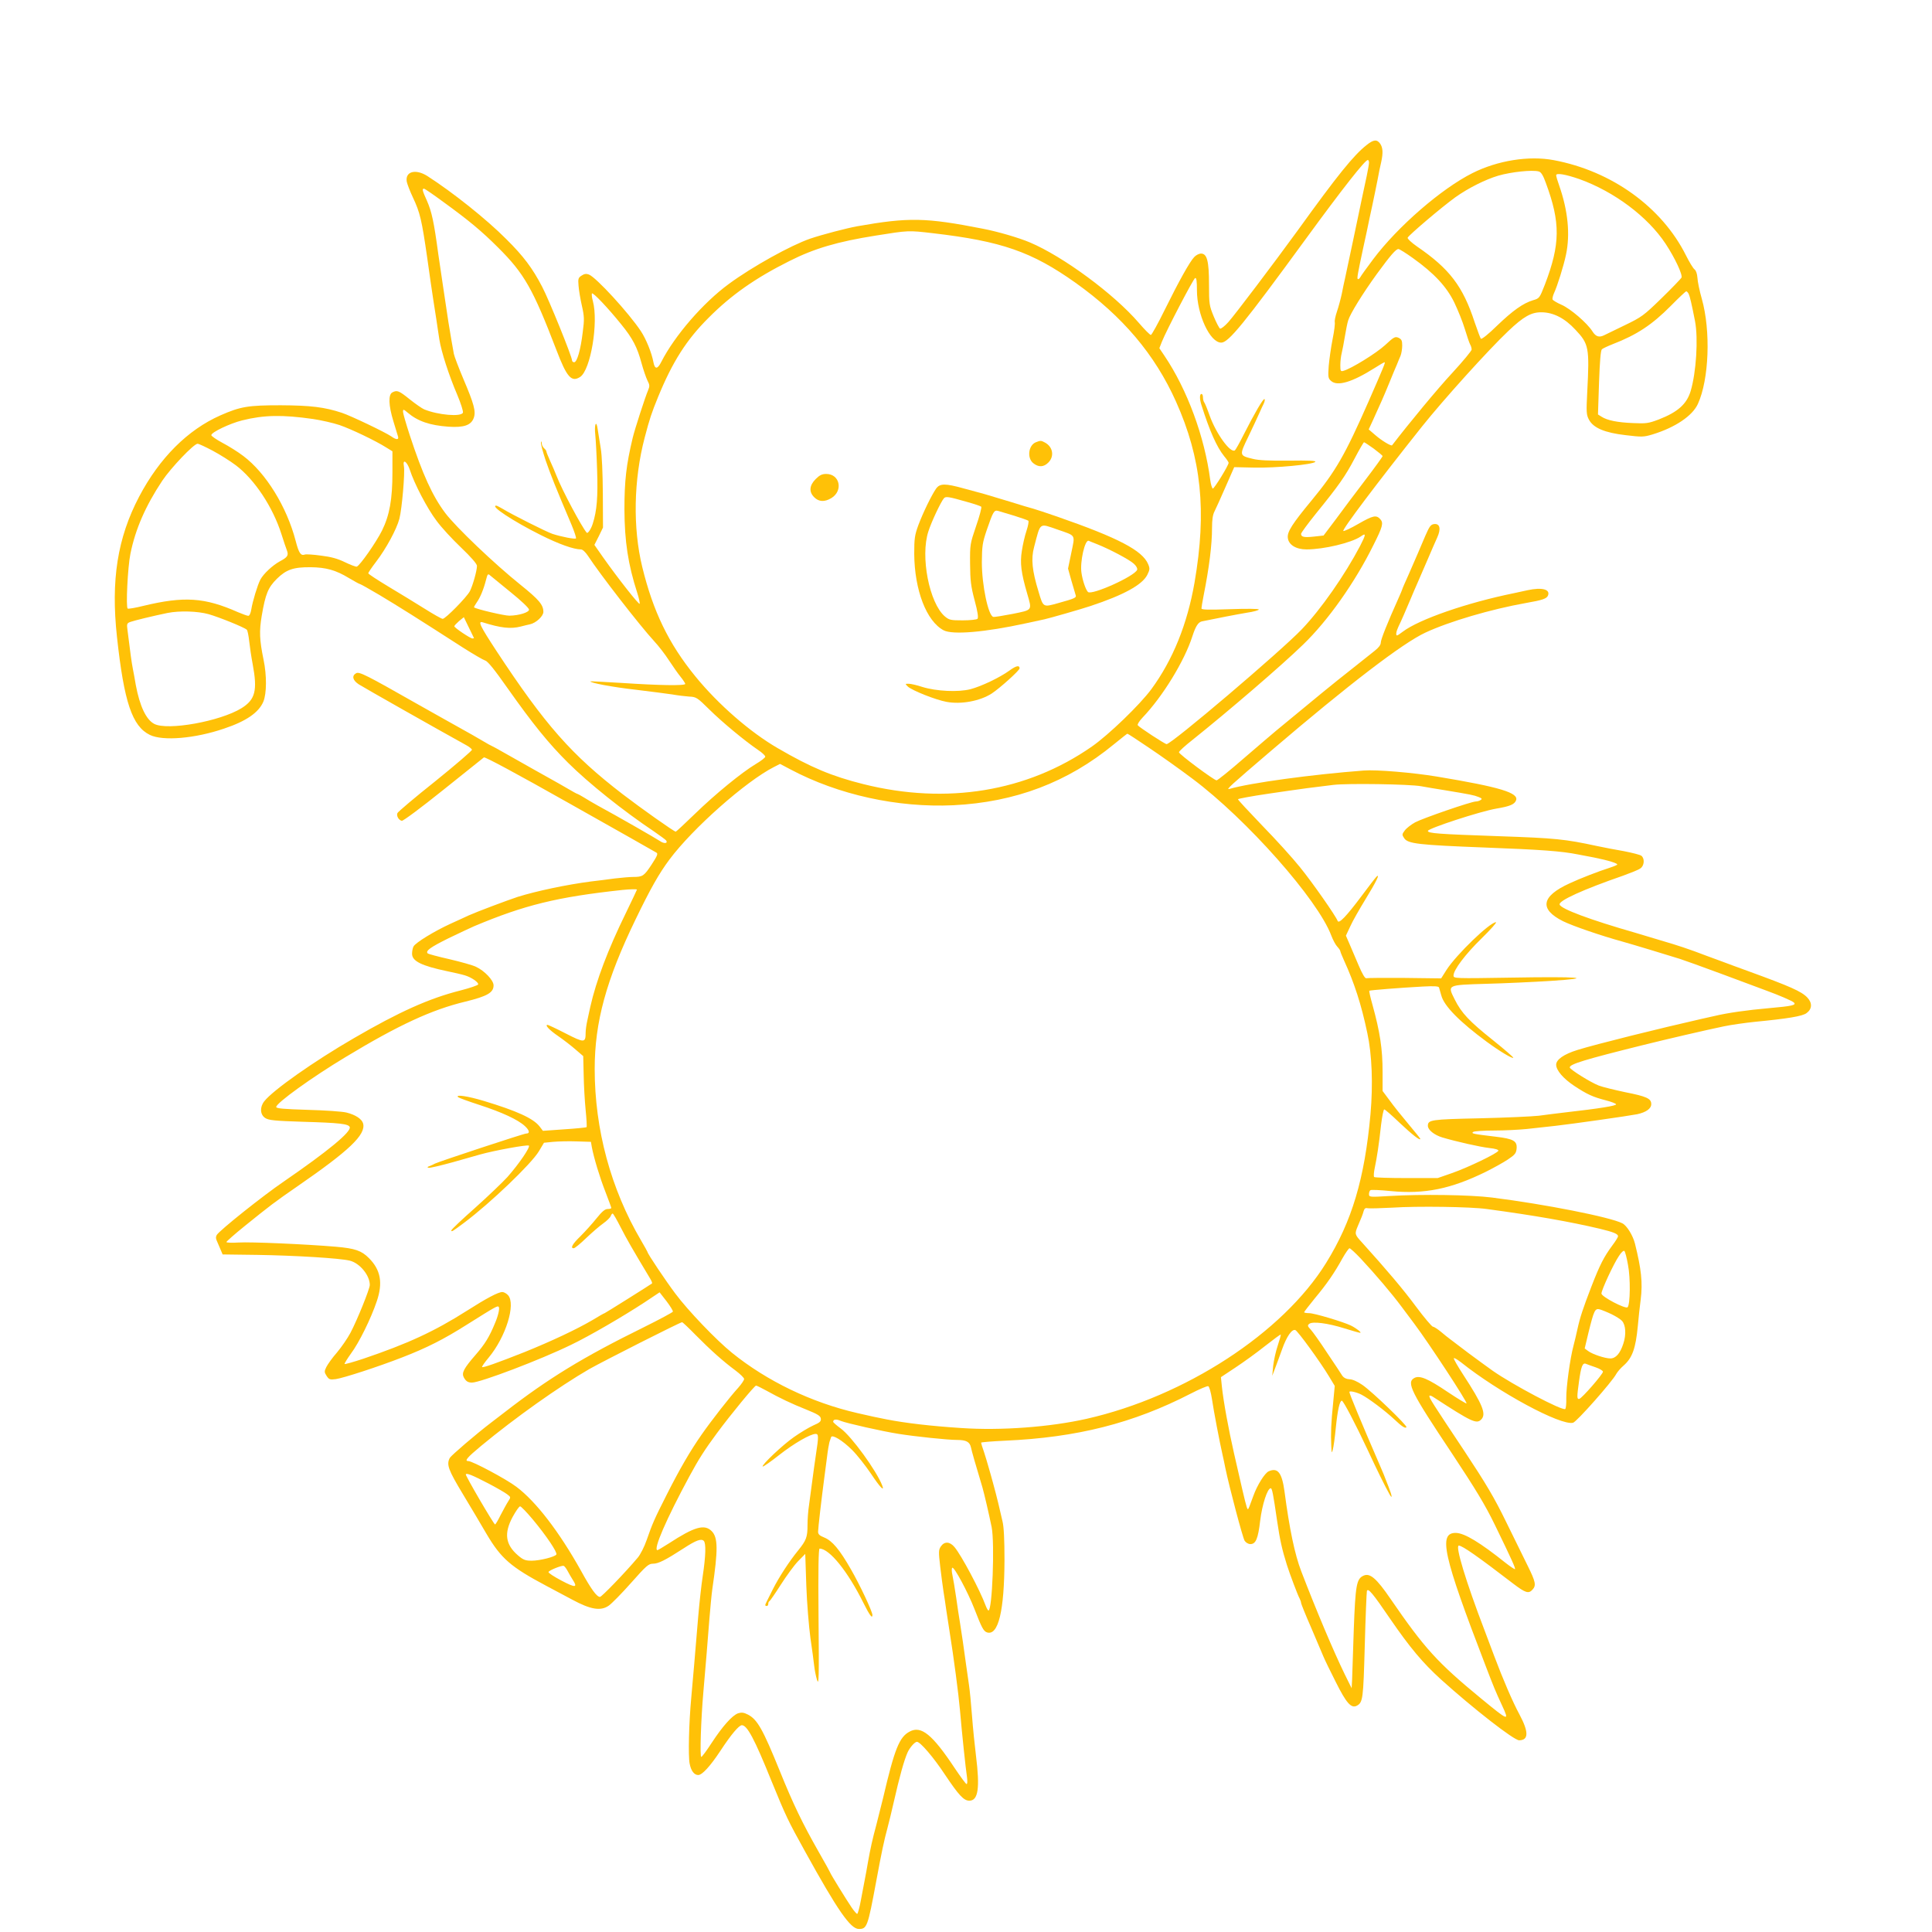 <?xml version="1.0" standalone="no"?>
<!DOCTYPE svg PUBLIC "-//W3C//DTD SVG 20010904//EN"
 "http://www.w3.org/TR/2001/REC-SVG-20010904/DTD/svg10.dtd">
<svg version="1.0" xmlns="http://www.w3.org/2000/svg"
 width="1280pt" height="1280pt" viewBox="0 0 1280 1280"
 preserveAspectRatio="xMidYMid meet">
<g transform="translate(0,1280) scale(0.1,-0.1)"
fill="#ffc107" stroke="none">
<path d="M9054 11839 c-86 -68 -190 -196 -458 -568 -157 -216 -418 -561 -458
-605 -24 -27 -49 -46 -55 -43 -6 4 -25 40 -42 81 -29 71 -31 81 -31 211 0 156
-13 205 -53 205 -13 0 -33 -10 -45 -23 -31 -33 -101 -159 -195 -349 -45 -92
-87 -167 -92 -167 -6 -1 -42 36 -80 80 -165 192 -502 440 -722 533 -76 32
-214 72 -313 91 -377 74 -490 76 -830 16 -72 -13 -232 -55 -312 -82 -130 -45
-384 -186 -539 -300 -171 -125 -360 -344 -448 -517 -25 -50 -43 -50 -52 -1
-11 60 -48 152 -83 205 -81 122 -297 357 -344 375 -18 7 -31 5 -49 -7 -22 -14
-24 -21 -20 -67 2 -29 12 -88 22 -132 16 -70 17 -92 6 -174 -14 -119 -38 -201
-57 -201 -8 0 -14 6 -14 12 0 25 -154 405 -198 488 -64 123 -123 202 -237 315
-132 133 -356 311 -524 419 -78 49 -148 30 -136 -38 3 -15 21 -63 41 -105 47
-100 58 -147 94 -396 16 -115 34 -240 40 -277 6 -38 15 -98 21 -135 5 -38 15
-97 20 -133 13 -81 62 -234 119 -367 23 -55 40 -108 37 -117 -11 -29 -165 -16
-257 22 -14 6 -56 35 -95 66 -72 58 -84 63 -116 46 -27 -15 -25 -85 7 -190 14
-47 28 -93 31 -102 7 -23 -12 -23 -45 1 -39 27 -269 137 -327 156 -115 38
-207 49 -405 50 -216 0 -266 -8 -400 -67 -217 -96 -403 -282 -538 -538 -144
-274 -188 -554 -147 -930 47 -433 101 -592 218 -649 86 -42 299 -24 492 42
147 49 230 107 260 179 22 54 23 173 1 278 -27 131 -29 189 -12 290 25 146 42
187 100 245 62 61 109 78 224 77 102 -1 167 -19 254 -72 37 -22 70 -40 74 -40
3 0 61 -32 128 -72 130 -78 248 -152 554 -349 68 -43 133 -81 146 -85 17 -4
62 -60 147 -181 168 -238 273 -368 403 -497 137 -136 365 -318 568 -454 42
-29 79 -56 82 -61 12 -20 -15 -22 -42 -3 -25 17 -279 163 -412 235 -30 17 -72
41 -92 54 -21 13 -40 23 -42 23 -3 0 -27 13 -54 29 -48 28 -67 39 -232 131
-47 26 -129 73 -184 104 -54 31 -100 56 -102 56 -2 0 -25 13 -52 29 -50 30
-58 34 -267 151 -71 40 -151 85 -176 99 -329 187 -378 212 -399 201 -31 -17
-24 -47 17 -74 40 -25 504 -288 712 -403 19 -10 36 -24 38 -30 2 -5 -107 -99
-242 -208 -136 -108 -249 -204 -252 -212 -8 -19 9 -47 29 -51 9 -2 132 90 274
204 143 114 264 211 270 216 7 5 214 -106 570 -307 308 -173 565 -319 573
-324 12 -7 5 -22 -32 -79 -50 -76 -59 -82 -122 -82 -24 0 -79 -5 -122 -10 -43
-6 -114 -15 -158 -20 -161 -21 -360 -63 -485 -102 -67 -22 -272 -99 -325 -123
-16 -8 -70 -32 -120 -55 -109 -50 -231 -125 -245 -150 -6 -10 -10 -33 -10 -49
0 -49 63 -80 235 -116 44 -9 96 -21 115 -27 44 -13 92 -47 88 -60 -2 -6 -55
-24 -117 -40 -207 -52 -407 -142 -706 -316 -263 -152 -537 -345 -594 -418 -31
-39 -28 -89 6 -111 23 -15 61 -19 248 -25 245 -7 304 -14 312 -35 12 -31 -146
-161 -437 -361 -138 -94 -425 -323 -444 -354 -7 -12 -7 -24 1 -40 5 -13 17
-38 24 -56 l14 -33 230 -3 c253 -4 547 -22 612 -38 66 -16 133 -97 133 -161 0
-26 -83 -232 -128 -317 -19 -36 -59 -94 -89 -130 -31 -35 -62 -79 -71 -97 -14
-29 -14 -34 2 -59 16 -24 22 -26 61 -21 53 8 278 81 440 144 160 62 274 119
430 218 196 123 203 127 210 115 6 -10 -5 -59 -25 -105 -38 -93 -68 -141 -129
-211 -79 -91 -94 -120 -78 -150 14 -25 27 -34 54 -34 55 0 456 152 658 251
119 57 339 185 483 279 l102 68 46 -59 c25 -33 44 -64 42 -69 -2 -5 -89 -52
-194 -104 -402 -198 -631 -338 -920 -562 -28 -21 -68 -52 -90 -69 -101 -77
-264 -217 -274 -234 -23 -44 -11 -78 88 -242 54 -90 124 -207 155 -261 97
-164 160 -219 397 -345 41 -22 118 -63 171 -91 122 -66 189 -77 242 -40 19 13
86 81 148 151 101 114 116 127 145 127 36 0 83 24 202 101 84 55 118 67 135
50 15 -16 13 -98 -7 -231 -9 -58 -23 -184 -31 -280 -19 -231 -34 -403 -45
-525 -16 -171 -21 -388 -11 -439 9 -48 30 -76 57 -76 26 0 79 58 146 159 72
110 124 171 143 171 35 0 83 -89 196 -369 97 -237 109 -262 222 -466 217 -393
302 -515 357 -515 54 0 59 14 115 315 37 200 52 270 75 355 11 41 29 116 40
165 41 180 69 280 93 335 15 33 48 70 62 70 22 0 110 -103 184 -215 93 -139
126 -175 163 -175 59 0 71 83 44 299 -8 64 -20 181 -26 261 -6 80 -15 172 -20
205 -5 33 -14 96 -20 140 -6 44 -16 112 -21 150 -6 39 -14 95 -19 125 -5 30
-17 105 -25 165 -9 61 -20 128 -25 150 -5 22 -6 43 -1 48 11 11 104 -162 147
-273 48 -124 60 -147 83 -155 75 -24 115 141 116 480 0 132 -4 219 -13 255 -7
30 -20 84 -28 120 -9 36 -24 97 -35 135 -11 39 -24 88 -31 110 -6 22 -19 65
-29 96 -11 30 -19 58 -19 61 0 3 71 9 158 13 475 21 849 115 1231 312 58 30
110 52 116 49 7 -2 18 -42 25 -88 11 -76 51 -285 70 -368 4 -19 13 -57 18 -85
27 -130 115 -462 128 -483 8 -12 24 -22 38 -22 36 0 51 35 65 155 13 107 48
215 70 215 9 0 16 -36 42 -215 19 -129 33 -191 65 -293 19 -60 73 -204 85
-224 5 -10 9 -22 9 -28 0 -5 29 -78 66 -162 36 -84 73 -171 82 -193 9 -22 46
-98 82 -169 70 -140 102 -176 139 -157 41 22 43 44 53 400 5 190 12 352 14
360 7 23 39 -15 154 -184 132 -192 215 -291 337 -402 213 -192 483 -403 518
-403 63 1 64 55 2 171 -44 81 -110 234 -168 389 -15 41 -44 118 -64 170 -124
324 -195 560 -170 560 23 0 126 -72 363 -254 79 -60 100 -66 125 -38 26 28 21
52 -32 159 -26 54 -91 186 -144 293 -76 156 -131 249 -274 465 -217 326 -233
351 -233 366 0 6 12 3 28 -8 252 -164 284 -179 315 -148 36 36 11 98 -120 299
-35 54 -63 102 -61 107 2 5 23 -8 48 -27 249 -199 661 -421 742 -400 23 5 261
274 286 323 8 14 29 39 49 56 57 50 80 113 94 262 4 50 13 128 19 175 14 113
4 202 -38 371 -14 55 -54 119 -83 134 -78 41 -514 127 -864 171 -144 18 -465
23 -682 10 -130 -8 -133 -7 -133 13 0 11 4 23 10 26 5 3 65 1 132 -6 227 -22
401 14 633 128 50 25 115 61 145 81 48 32 55 42 58 73 4 50 -21 64 -138 78
-151 18 -166 21 -149 32 8 5 70 9 138 9 69 0 165 5 215 10 50 6 136 15 191 21
115 13 480 65 542 77 59 13 93 37 93 67 0 37 -31 51 -173 79 -70 15 -149 34
-175 44 -54 21 -192 107 -192 120 0 22 99 52 485 148 165 41 415 99 535 124
47 10 139 23 205 30 217 21 317 37 344 58 37 27 39 67 5 103 -39 41 -112 73
-389 174 -55 20 -140 51 -190 70 -49 18 -126 46 -170 63 -44 16 -107 37 -140
47 -33 10 -78 23 -100 30 -22 7 -89 27 -150 45 -300 86 -493 158 -502 187 -9
25 156 100 422 192 49 18 100 38 112 47 27 17 31 65 8 84 -8 7 -61 20 -117 31
-57 10 -137 25 -178 34 -213 46 -275 52 -650 65 -403 14 -470 19 -470 35 0 16
347 130 455 148 89 15 119 28 129 54 20 50 -103 88 -524 158 -156 26 -402 47
-485 40 -343 -26 -754 -82 -890 -122 -26 -7 5 21 280 256 513 438 868 710
1019 780 159 74 435 155 666 196 110 19 138 29 146 50 16 41 -41 55 -134 35
-26 -6 -67 -15 -92 -20 -310 -63 -628 -173 -736 -255 -18 -14 -35 -25 -38 -25
-10 0 -6 26 8 56 20 41 49 108 81 184 15 36 35 83 45 105 10 22 39 90 65 150
26 61 56 130 67 154 26 57 18 93 -20 89 -23 -3 -31 -14 -59 -78 -17 -41 -40
-93 -49 -115 -9 -22 -37 -84 -60 -138 -24 -53 -44 -99 -44 -102 0 -2 -11 -28
-24 -57 -75 -167 -118 -275 -118 -296 0 -15 -15 -34 -42 -55 -22 -18 -95 -76
-161 -128 -101 -79 -227 -182 -489 -399 -23 -19 -119 -101 -213 -182 -94 -82
-176 -148 -183 -148 -16 0 -249 173 -249 186 -1 6 41 44 92 84 235 188 587
490 730 629 165 159 343 411 465 657 63 125 69 149 47 174 -27 30 -48 25 -146
-31 -48 -28 -93 -49 -99 -47 -13 4 221 315 521 692 142 178 441 509 571 632
103 98 154 126 222 125 78 -1 153 -39 224 -116 89 -94 93 -119 78 -410 -7
-135 -6 -153 11 -185 29 -55 104 -87 243 -103 108 -13 119 -13 179 5 150 46
264 123 300 202 74 162 86 483 26 696 -15 52 -28 115 -29 139 -2 27 -9 48 -19
56 -9 6 -35 49 -57 93 -160 320 -492 559 -876 631 -164 31 -372 -2 -539 -86
-205 -103 -494 -353 -657 -570 -42 -56 -81 -110 -86 -120 -6 -10 -13 -15 -17
-11 -5 5 1 39 35 198 4 19 15 71 25 115 9 44 25 121 36 170 11 50 26 126 35
170 8 44 19 99 25 122 13 60 11 95 -7 121 -21 30 -44 28 -90 -9z m16 -117 c0
-9 -7 -49 -15 -87 -8 -39 -22 -104 -31 -145 -17 -85 -100 -474 -113 -535 -5
-22 -15 -67 -21 -100 -7 -33 -21 -86 -32 -118 -11 -32 -17 -64 -15 -71 3 -8
-3 -58 -14 -112 -11 -55 -22 -135 -26 -179 -5 -73 -4 -82 16 -99 41 -37 138
-9 287 85 34 22 64 39 67 39 7 0 -4 -27 -106 -260 -156 -354 -216 -460 -377
-655 -129 -156 -162 -208 -158 -247 4 -47 54 -78 124 -78 115 0 298 44 358 85
38 27 37 16 -3 -62 -102 -194 -259 -419 -386 -552 -142 -148 -863 -761 -896
-761 -11 0 -181 111 -191 125 -4 5 10 28 31 50 135 141 279 377 331 540 21 65
38 92 62 98 91 19 235 47 301 58 42 6 77 16 77 21 0 5 -81 6 -190 2 -145 -5
-190 -4 -190 5 0 6 6 44 14 84 38 191 56 339 56 450 0 54 5 88 17 110 9 18 42
91 73 162 l57 130 134 -3 c141 -3 385 20 403 38 8 8 -46 10 -174 8 -131 -1
-201 2 -240 12 -90 22 -90 22 -30 146 29 60 61 129 72 154 11 25 25 55 31 67
6 13 8 26 5 29 -8 7 -69 -99 -137 -233 -28 -56 -55 -104 -60 -107 -30 -19
-124 111 -167 231 -15 43 -31 82 -36 88 -4 5 -8 19 -8 32 0 13 -4 23 -10 23
-13 0 -13 -35 0 -74 54 -171 101 -277 150 -338 17 -20 30 -40 30 -44 0 -17
-96 -173 -105 -171 -5 2 -13 28 -17 58 -37 285 -152 598 -304 823 l-33 49 16
41 c30 76 210 420 221 424 9 3 12 -21 12 -81 0 -160 86 -347 161 -347 48 0
150 125 561 688 243 333 392 522 410 522 5 0 8 -8 8 -18z m1125 -58 c15 -4 29
-26 47 -77 97 -262 96 -404 -7 -673 -35 -89 -36 -91 -78 -103 -66 -20 -134
-68 -240 -170 -55 -54 -101 -91 -106 -85 -4 5 -22 54 -41 109 -78 239 -167
355 -382 502 -37 26 -64 51 -62 58 7 17 226 203 316 268 86 61 197 117 284
143 86 25 226 40 269 28z m270 -51 c230 -83 451 -248 570 -428 62 -94 115
-207 105 -225 -5 -8 -64 -70 -133 -137 -117 -114 -131 -124 -243 -178 -65 -32
-127 -62 -136 -66 -34 -17 -56 -9 -78 26 -34 54 -145 150 -205 176 -30 13 -56
29 -59 35 -2 6 2 24 9 40 23 49 65 184 80 256 29 136 13 293 -45 459 -11 30
-20 61 -20 68 0 17 63 6 155 -26z m-7529 -150 c171 -124 256 -195 364 -303
174 -173 231 -274 386 -678 69 -181 100 -217 158 -179 69 46 122 360 84 502
-7 24 -9 47 -6 51 8 7 107 -97 193 -204 77 -94 107 -153 135 -257 12 -44 30
-96 39 -115 16 -30 16 -39 5 -65 -18 -41 -89 -260 -102 -315 -43 -180 -55
-285 -55 -475 1 -212 24 -364 85 -553 11 -34 18 -67 16 -72 -3 -11 -146 171
-242 307 l-58 83 29 57 28 58 -1 225 c-1 135 -6 255 -14 300 -7 41 -16 98 -20
125 -9 68 -24 34 -16 -37 3 -29 9 -134 12 -232 6 -177 -1 -269 -29 -356 -11
-35 -33 -68 -40 -59 -33 38 -163 282 -198 372 -11 28 -31 75 -45 105 -13 29
-24 56 -24 61 0 5 -7 14 -15 21 -8 7 -16 22 -16 34 -1 13 -3 15 -5 6 -3 -8 12
-62 31 -120 33 -95 66 -179 172 -428 19 -46 32 -86 29 -89 -6 -7 -98 11 -156
30 -37 12 -270 129 -330 166 -19 11 -38 21 -42 21 -45 0 111 -103 295 -195
120 -60 218 -95 266 -95 11 0 30 -18 46 -42 79 -121 340 -458 439 -566 29 -31
73 -88 98 -127 25 -38 59 -87 77 -109 17 -21 31 -43 31 -47 0 -13 -175 -10
-415 6 -115 7 -211 12 -213 11 -9 -9 149 -39 303 -56 99 -12 207 -26 240 -31
33 -6 83 -12 110 -14 48 -2 54 -6 135 -86 86 -85 235 -208 323 -268 26 -17 47
-37 47 -44 0 -7 -29 -29 -63 -49 -93 -56 -266 -197 -403 -330 -67 -65 -124
-118 -127 -118 -11 0 -230 155 -350 247 -341 262 -516 461 -839 952 -108 165
-124 198 -90 188 121 -38 185 -45 252 -28 19 5 47 12 62 15 40 9 88 54 88 82
0 47 -29 81 -152 180 -171 137 -427 381 -498 475 -85 113 -150 256 -236 518
-24 74 -44 143 -44 153 0 18 3 18 31 -6 67 -57 147 -84 270 -93 103 -7 151 10
168 59 15 42 1 93 -68 255 -32 76 -61 152 -64 168 -3 17 -10 57 -16 90 -6 33
-15 87 -20 120 -12 76 -59 397 -67 450 -29 216 -44 283 -75 354 -31 68 -34 81
-20 81 5 0 62 -39 127 -87z m3244 -208 c456 -53 656 -123 945 -328 313 -223
526 -475 666 -787 169 -377 205 -725 123 -1200 -48 -275 -143 -511 -286 -706
-76 -103 -282 -302 -394 -380 -429 -299 -963 -387 -1514 -249 -208 52 -347
110 -567 238 -183 106 -395 290 -547 477 -176 216 -279 429 -351 724 -63 259
-57 578 16 856 34 129 45 162 89 270 95 232 188 379 335 525 149 150 310 263
534 375 166 84 320 129 572 169 219 35 216 35 379 16z m3181 -165 c140 -100
223 -189 274 -294 24 -50 56 -129 70 -176 14 -47 30 -93 35 -102 6 -10 10 -25
10 -34 0 -8 -57 -77 -126 -152 -97 -104 -289 -336 -401 -482 -6 -7 -67 29
-112 68 l-43 37 30 65 c51 112 69 152 107 245 20 50 43 104 50 120 7 17 17 43
24 58 6 15 11 46 11 68 0 32 -4 41 -24 51 -23 10 -31 6 -90 -49 -59 -54 -226
-157 -276 -170 -18 -5 -20 -1 -20 38 0 24 4 60 9 79 5 19 14 69 21 110 7 41
16 89 22 107 13 44 96 178 190 308 90 123 126 165 143 165 7 0 50 -27 96 -60z
m1827 -237 c8 -17 20 -68 42 -181 22 -115 8 -339 -29 -463 -26 -86 -85 -139
-211 -188 -69 -26 -84 -28 -170 -24 -104 4 -172 18 -209 42 l-24 15 7 211 c5
142 11 214 19 221 7 6 39 21 72 34 160 62 260 128 385 254 52 53 98 96 102 96
4 0 11 -8 16 -17z m-9114 -829 c54 -8 133 -26 175 -40 76 -26 240 -104 312
-150 l39 -24 0 -138 c0 -181 -19 -285 -69 -387 -39 -78 -145 -230 -167 -239
-6 -2 -41 11 -78 29 -49 24 -93 36 -160 44 -50 7 -98 10 -106 7 -27 -10 -40 9
-61 90 -59 227 -198 451 -347 563 -35 27 -98 66 -138 87 -41 22 -74 45 -74 51
0 19 124 78 205 98 144 36 266 38 469 9z m7027 -196 c32 -24 59 -46 59 -50 0
-4 -52 -76 -116 -160 -64 -84 -152 -201 -195 -260 l-80 -106 -63 -7 c-66 -7
-86 -3 -86 18 0 7 45 68 99 135 151 186 194 247 256 365 31 59 59 107 62 107
3 0 32 -19 64 -42z m-7692 -14 c47 -25 117 -69 154 -97 125 -95 245 -277 302
-457 15 -47 31 -95 36 -107 12 -33 4 -45 -47 -72 -49 -27 -108 -82 -129 -121
-19 -36 -52 -146 -60 -197 -4 -25 -12 -43 -20 -43 -7 0 -37 11 -68 24 -221 98
-357 107 -627 42 -52 -13 -99 -21 -104 -18 -13 7 0 275 18 363 33 163 100 317
211 484 57 85 209 245 234 245 8 0 53 -21 100 -46z m1306 -126 c29 -91 116
-258 177 -338 31 -43 105 -123 163 -178 66 -63 105 -108 105 -121 0 -32 -28
-131 -47 -168 -22 -41 -162 -183 -180 -183 -8 0 -62 31 -121 68 -59 37 -167
103 -239 146 -73 44 -133 83 -133 88 0 5 24 40 53 78 65 85 135 214 153 283
17 64 38 308 30 348 -10 52 20 33 39 -23z m670 -813 c66 -53 120 -104 120
-114 0 -18 -66 -39 -130 -40 -31 -1 -219 43 -234 55 -2 2 6 16 17 32 23 32 46
87 62 150 10 40 13 43 28 29 9 -8 71 -58 137 -112z m-2003 -144 c70 -20 236
-87 253 -103 5 -4 12 -39 16 -76 4 -37 14 -105 23 -152 33 -176 17 -235 -74
-292 -141 -87 -490 -150 -578 -104 -54 28 -96 118 -122 256 -6 36 -15 85 -20
110 -8 40 -16 100 -35 253 -6 44 -5 48 20 57 25 9 148 39 245 59 80 16 200 12
272 -8z m1758 -158 c0 -2 -5 -3 -10 -3 -14 0 -120 71 -120 81 0 4 14 19 31 34
l32 26 33 -68 c18 -37 34 -69 34 -70z m4469 -725 c75 -50 206 -143 291 -207
359 -268 831 -801 920 -1039 11 -29 29 -63 40 -74 11 -12 20 -25 20 -30 0 -4
11 -31 24 -60 69 -151 115 -292 155 -483 31 -143 38 -339 21 -535 -39 -430
-123 -711 -294 -987 -288 -465 -934 -885 -1587 -1033 -244 -55 -568 -79 -831
-61 -202 13 -370 33 -493 57 -77 15 -94 19 -195 42 -304 70 -597 211 -830 399
-104 84 -291 279 -376 393 -63 84 -184 264 -184 275 0 2 -19 36 -43 77 -200
340 -307 736 -307 1136 0 310 76 589 271 991 98 203 156 305 224 396 154 207
507 519 692 613 l41 21 68 -36 c318 -169 710 -255 1079 -238 410 20 759 152
1065 404 47 38 87 70 89 70 2 1 65 -40 140 -91z m1806 -257 c33 -6 103 -18
155 -26 175 -29 195 -33 225 -45 23 -9 26 -13 15 -20 -8 -6 -23 -10 -32 -10
-30 0 -351 -111 -402 -138 -27 -15 -58 -39 -69 -54 -19 -25 -19 -29 -4 -51 24
-37 93 -45 532 -62 374 -14 511 -24 620 -46 28 -5 75 -14 105 -20 95 -19 163
-40 154 -48 -5 -4 -27 -13 -49 -20 -73 -23 -199 -72 -265 -103 -189 -86 -204
-171 -45 -251 65 -32 251 -96 400 -137 41 -11 319 -95 375 -113 25 -8 151 -53
280 -101 129 -48 260 -97 290 -108 85 -31 174 -69 185 -80 18 -17 -13 -24
-162 -37 -149 -13 -280 -32 -363 -52 -25 -6 -63 -14 -85 -19 -274 -62 -705
-169 -823 -206 -91 -28 -142 -64 -142 -98 0 -37 47 -92 121 -141 85 -56 123
-73 208 -95 36 -9 66 -21 68 -26 3 -10 -108 -28 -337 -54 -52 -6 -131 -16
-175 -22 -44 -5 -220 -13 -392 -17 -323 -7 -343 -10 -343 -50 0 -27 43 -61 96
-77 91 -27 249 -63 312 -70 39 -4 61 -11 59 -18 -6 -17 -201 -111 -307 -148
l-95 -33 -207 0 c-113 0 -210 3 -214 7 -4 5 -2 32 4 60 14 67 28 155 42 286 7
56 16 102 21 102 5 0 51 -40 102 -89 84 -79 137 -121 137 -106 0 2 -35 46 -78
97 -43 51 -100 122 -125 157 l-47 63 0 127 c0 151 -17 263 -67 444 -14 49 -23
90 -21 93 5 4 206 20 356 28 76 4 104 2 106 -7 2 -7 9 -30 15 -52 18 -70 122
-175 301 -307 86 -63 169 -113 176 -106 2 3 -58 55 -134 116 -158 126 -209
180 -254 270 -49 98 -53 96 208 104 120 3 311 12 424 19 311 20 194 30 -257
22 -378 -6 -383 -6 -383 14 0 37 78 141 187 247 59 58 102 106 94 106 -40 0
-261 -213 -327 -315 l-36 -57 -241 3 c-133 1 -248 0 -255 -2 -8 -3 -27 29 -51
86 -21 50 -49 114 -61 143 l-23 53 29 62 c15 34 61 114 100 178 71 115 102
179 72 149 -8 -8 -53 -67 -100 -130 -99 -132 -148 -183 -156 -161 -11 31 -166
253 -248 354 -48 60 -161 185 -252 278 -90 94 -163 172 -160 174 4 4 89 20
198 36 36 5 94 14 130 19 66 10 178 25 305 40 93 11 504 5 580 -9z m-5195
-685 c0 -2 -34 -73 -75 -158 -117 -239 -195 -445 -234 -618 -5 -25 -15 -66
-20 -92 -6 -26 -11 -62 -11 -80 0 -68 -9 -68 -132 -5 -62 32 -116 57 -120 57
-21 0 12 -35 71 -75 36 -25 88 -65 115 -89 l50 -43 3 -124 c1 -68 7 -173 13
-233 6 -60 9 -111 6 -114 -3 -2 -69 -9 -147 -14 l-142 -10 -23 30 c-42 53
-150 102 -368 168 -107 32 -191 45 -171 25 6 -5 69 -28 140 -51 151 -49 257
-98 303 -141 31 -29 34 -49 8 -49 -16 0 -579 -186 -604 -199 -9 -5 -26 -13
-37 -17 -15 -5 -16 -8 -5 -11 8 -2 80 15 160 37 80 23 161 46 180 51 96 27
316 67 324 59 10 -10 -63 -118 -142 -208 -32 -35 -128 -127 -214 -204 -87 -77
-158 -144 -158 -150 0 -12 10 -5 85 51 175 131 445 390 495 473 l34 57 60 6
c34 3 104 5 156 3 l95 -3 6 -35 c14 -73 52 -199 90 -296 21 -55 39 -103 39
-107 0 -4 -11 -7 -24 -7 -18 0 -38 -17 -74 -62 -28 -35 -76 -88 -106 -118 -54
-52 -69 -80 -45 -80 7 0 44 30 83 68 39 37 90 81 113 97 24 17 45 38 49 48 3
9 9 17 13 17 4 0 28 -42 54 -93 40 -78 72 -134 195 -339 9 -15 14 -28 12 -31
-13 -10 -311 -197 -314 -197 -3 0 -39 -20 -81 -46 -106 -62 -272 -140 -450
-212 -182 -72 -275 -105 -281 -99 -3 2 17 31 44 63 113 136 181 354 128 413
-11 12 -28 21 -38 21 -27 0 -106 -42 -233 -123 -217 -138 -393 -219 -688 -319
-66 -22 -121 -37 -124 -35 -2 3 17 34 42 69 54 72 133 233 171 346 42 123 26
209 -52 287 -49 49 -91 64 -218 75 -199 17 -565 33 -646 28 -44 -3 -80 -1 -80
3 0 4 54 52 121 106 171 138 197 158 349 263 345 238 454 342 436 416 -8 30
-50 58 -110 73 -27 7 -143 15 -258 18 -160 5 -208 9 -208 19 0 26 237 197 460
331 351 212 569 313 793 367 147 36 187 60 187 108 0 33 -59 96 -117 123 -20
10 -98 32 -175 50 -76 17 -141 35 -144 38 -17 17 17 41 138 101 73 35 149 71
168 79 335 141 550 194 985 241 50 5 95 6 95 2z m5630 -2116 c319 -43 551 -84
750 -131 91 -22 120 -34 120 -50 0 -5 -17 -33 -39 -62 -55 -75 -81 -125 -138
-272 -55 -143 -75 -202 -93 -285 -6 -30 -18 -77 -25 -105 -23 -85 -49 -277
-48 -347 1 -37 -2 -70 -7 -73 -20 -13 -347 160 -480 253 -36 25 -107 78 -159
116 -51 39 -105 80 -120 91 -14 10 -44 34 -65 52 -22 18 -45 33 -52 33 -7 0
-58 60 -113 134 -86 116 -192 241 -358 425 -48 52 -49 56 -27 108 24 56 32 75
39 101 5 16 12 21 28 17 12 -2 85 0 162 4 164 11 518 6 625 -9z m-836 -327
c99 -106 205 -231 270 -318 33 -44 72 -96 86 -115 101 -135 353 -520 346 -528
-3 -2 -59 32 -125 76 -132 89 -185 111 -220 93 -55 -30 -25 -90 249 -501 156
-236 219 -339 284 -473 111 -228 138 -288 133 -293 -2 -2 -31 17 -64 43 -168
134 -269 195 -326 197 -120 3 -87 -147 195 -879 54 -141 65 -168 109 -263 50
-108 47 -107 -136 43 -293 241 -377 334 -603 663 -93 136 -136 172 -178 153
-47 -21 -54 -62 -65 -360 -5 -152 -10 -301 -11 -331 l-3 -55 -47 95 c-73 150
-186 417 -287 680 -43 112 -78 280 -111 530 -17 124 -45 159 -105 132 -26 -12
-76 -92 -101 -162 -9 -25 -21 -56 -26 -70 -10 -24 -11 -24 -18 -5 -4 11 -17
63 -29 115 -29 128 -38 164 -55 240 -36 158 -70 342 -81 446 l-6 60 95 63 c53
35 142 99 197 143 56 44 102 78 104 76 2 -2 -7 -35 -20 -74 -13 -38 -26 -99
-30 -134 l-6 -65 19 50 c11 28 31 84 46 125 30 85 65 136 88 128 17 -7 166
-212 223 -307 l38 -63 -11 -117 c-13 -127 -16 -197 -12 -281 2 -48 3 -51 10
-25 5 17 14 82 20 145 12 119 26 180 40 180 10 0 92 -157 173 -330 56 -121
114 -239 143 -290 21 -37 17 -10 -7 51 -33 86 -36 92 -52 129 -134 310 -207
486 -207 498 0 9 47 -1 80 -18 47 -24 156 -106 217 -163 51 -48 72 -62 81 -53
9 9 -227 236 -291 280 -33 23 -67 38 -86 38 -21 1 -37 9 -47 22 -7 12 -52 80
-100 151 -47 72 -97 142 -110 156 -21 22 -23 28 -10 38 21 18 123 5 234 -30
51 -16 97 -29 103 -29 14 0 -25 30 -61 48 -52 25 -243 82 -276 82 -19 0 -34 3
-34 6 0 3 32 44 70 91 82 98 131 170 184 266 21 37 42 67 47 67 5 0 38 -30 73
-67z m1772 -44 c17 -86 15 -263 -3 -280 -14 -13 -173 70 -173 91 0 23 80 196
116 249 15 24 31 38 36 33 5 -5 16 -46 24 -93z m-109 -326 c29 -14 60 -34 69
-44 25 -27 29 -91 9 -151 -21 -65 -50 -98 -86 -98 -36 0 -119 28 -147 49 l-23
17 25 105 c37 149 43 162 75 154 14 -4 49 -18 78 -32z m-6067 -139 c96 -97
178 -171 263 -234 31 -23 57 -49 57 -56 0 -8 -17 -33 -38 -57 -56 -61 -180
-220 -244 -312 -76 -109 -144 -226 -230 -396 -82 -162 -95 -191 -134 -303 -15
-44 -42 -96 -58 -115 -85 -101 -240 -261 -251 -261 -21 0 -58 50 -125 172
-145 260 -299 460 -428 557 -65 50 -292 171 -319 171 -28 0 -9 23 85 101 226
187 515 392 717 509 92 52 601 310 614 310 4 0 45 -39 91 -86z m5962 -213 c26
-9 48 -22 48 -29 0 -16 -139 -176 -157 -180 -16 -4 -16 13 -2 113 14 103 24
129 47 119 9 -4 38 -14 64 -23z m-5495 -154 c86 -48 167 -87 268 -127 72 -29
91 -41 93 -58 3 -19 -6 -27 -50 -46 -29 -13 -87 -48 -128 -77 -75 -52 -216
-186 -207 -195 3 -3 52 31 109 76 98 77 207 140 242 140 20 0 20 -18 2 -135
-7 -49 -19 -130 -25 -180 -7 -49 -16 -120 -21 -157 -6 -37 -10 -96 -10 -132 0
-80 -8 -101 -62 -168 -59 -72 -129 -180 -168 -258 -18 -36 -36 -73 -41 -82
-12 -23 -11 -28 1 -28 6 0 10 6 10 14 0 8 3 16 8 18 4 2 38 51 75 109 37 58
88 128 114 155 l48 49 7 -210 c4 -115 17 -271 27 -345 11 -74 22 -157 25 -185
3 -27 11 -70 19 -95 12 -40 14 10 10 413 -3 323 0 457 7 457 65 0 187 -151
290 -359 41 -82 60 -108 60 -81 0 23 -83 200 -142 302 -76 133 -124 190 -178
212 -30 12 -40 21 -40 38 0 23 24 228 40 348 5 36 13 101 19 145 5 44 13 89
16 100 4 11 9 26 11 33 6 21 75 -20 140 -85 33 -33 88 -103 124 -156 59 -89
92 -124 75 -79 -37 97 -204 327 -275 378 -27 20 -50 40 -50 44 0 17 19 20 51
6 37 -15 274 -69 384 -86 106 -17 323 -40 386 -40 61 0 84 -13 92 -50 4 -21
31 -116 76 -265 13 -46 43 -175 61 -263 21 -108 4 -552 -21 -552 -4 0 -12 15
-19 33 -37 101 -160 332 -206 387 -32 38 -67 39 -91 4 -15 -23 -15 -36 -4
-132 7 -59 17 -134 22 -167 5 -33 14 -87 18 -120 5 -33 14 -91 20 -130 31
-194 61 -423 71 -535 13 -152 38 -389 47 -447 3 -24 2 -43 -3 -43 -5 0 -40 48
-79 106 -148 223 -222 283 -298 242 -69 -36 -100 -114 -177 -443 -12 -49 -32
-128 -44 -175 -26 -96 -39 -155 -56 -250 -6 -36 -15 -85 -20 -110 -5 -25 -17
-87 -26 -137 -9 -51 -21 -93 -25 -93 -4 0 -21 19 -37 43 -31 45 -142 225 -142
231 0 2 -34 64 -76 137 -107 188 -168 314 -259 539 -110 271 -147 338 -209
370 -29 15 -43 16 -66 9 -39 -14 -103 -86 -175 -196 -33 -51 -64 -93 -69 -93
-10 0 -2 250 14 430 15 172 29 340 40 485 6 72 14 159 19 195 39 264 38 344
-4 386 -48 48 -114 29 -283 -81 -39 -25 -73 -45 -76 -45 -31 0 59 207 212 490
61 113 102 177 182 285 93 126 249 315 259 315 5 0 35 -15 68 -33z m-1838
-617 c53 -28 107 -59 121 -70 25 -19 25 -19 7 -47 -10 -15 -32 -56 -50 -90
-17 -35 -34 -63 -37 -63 -9 1 -198 325 -194 332 6 10 41 -4 153 -62z m291
-237 c90 -108 164 -218 156 -232 -10 -16 -110 -41 -163 -41 -42 0 -56 5 -91
35 -84 72 -94 147 -35 256 21 38 42 69 49 69 6 0 44 -39 84 -87z m230 -340 c9
-17 24 -43 33 -57 37 -56 20 -57 -73 -8 -49 26 -88 51 -86 57 3 11 85 44 100
41 5 -1 17 -16 26 -33z"/>
<path d="M6863 9870 c-50 -20 -60 -105 -17 -139 35 -28 69 -26 99 4 42 41 31
105 -22 133 -25 14 -30 14 -60 2z"/>
<path d="M5404 9626 c-42 -42 -46 -85 -9 -121 30 -30 68 -32 113 -5 80 49 56
160 -34 160 -28 0 -44 -8 -70 -34z"/>
<path d="M6202 9563 c-30 -43 -87 -160 -118 -243 -24 -66 -27 -88 -27 -190 2
-240 81 -446 195 -506 59 -31 273 -13 543 46 55 12 111 24 125 27 29 6 246 68
305 88 220 73 342 140 376 206 17 35 18 42 6 71 -38 91 -197 174 -602 315 -71
25 -143 48 -160 53 -16 4 -84 24 -150 45 -66 20 -142 43 -170 51 -27 7 -90 25
-140 38 -122 34 -158 34 -183 -1z m207 -89 c47 -13 88 -27 92 -31 4 -5 -11
-62 -34 -128 -40 -118 -41 -122 -40 -250 1 -110 5 -148 30 -242 21 -77 26
-116 19 -123 -5 -5 -49 -10 -97 -10 -80 0 -90 2 -119 26 -103 88 -164 398
-109 564 20 63 81 192 102 218 12 15 31 12 156 -24z m311 -91 c47 -15 88 -29
93 -33 4 -3 -1 -33 -12 -66 -11 -32 -25 -93 -31 -134 -13 -80 -5 -145 36 -285
32 -111 36 -105 -96 -132 -63 -12 -121 -22 -129 -20 -33 6 -76 209 -76 362 1
108 4 129 32 212 43 125 49 135 76 128 12 -4 60 -18 107 -32z m285 -91 c126
-44 118 -30 93 -153 l-22 -106 22 -79 c13 -43 25 -86 28 -95 7 -19 -1 -23
-116 -55 -100 -28 -98 -29 -129 75 -43 140 -51 218 -30 296 44 168 32 159 154
117z m265 -98 c83 -33 215 -103 242 -129 16 -14 25 -31 22 -40 -17 -43 -302
-171 -326 -147 -15 15 -36 77 -43 127 -11 73 23 222 48 212 6 -3 32 -13 57
-23z"/>
<path d="M6690 8359 c-66 -48 -188 -106 -260 -125 -82 -21 -226 -14 -320 15
-36 12 -76 21 -90 21 -24 0 -24 0 -5 -19 29 -26 184 -88 256 -101 96 -18 221
5 299 55 51 33 185 153 185 167 0 22 -22 18 -65 -13z"/>
</g>
</svg>
